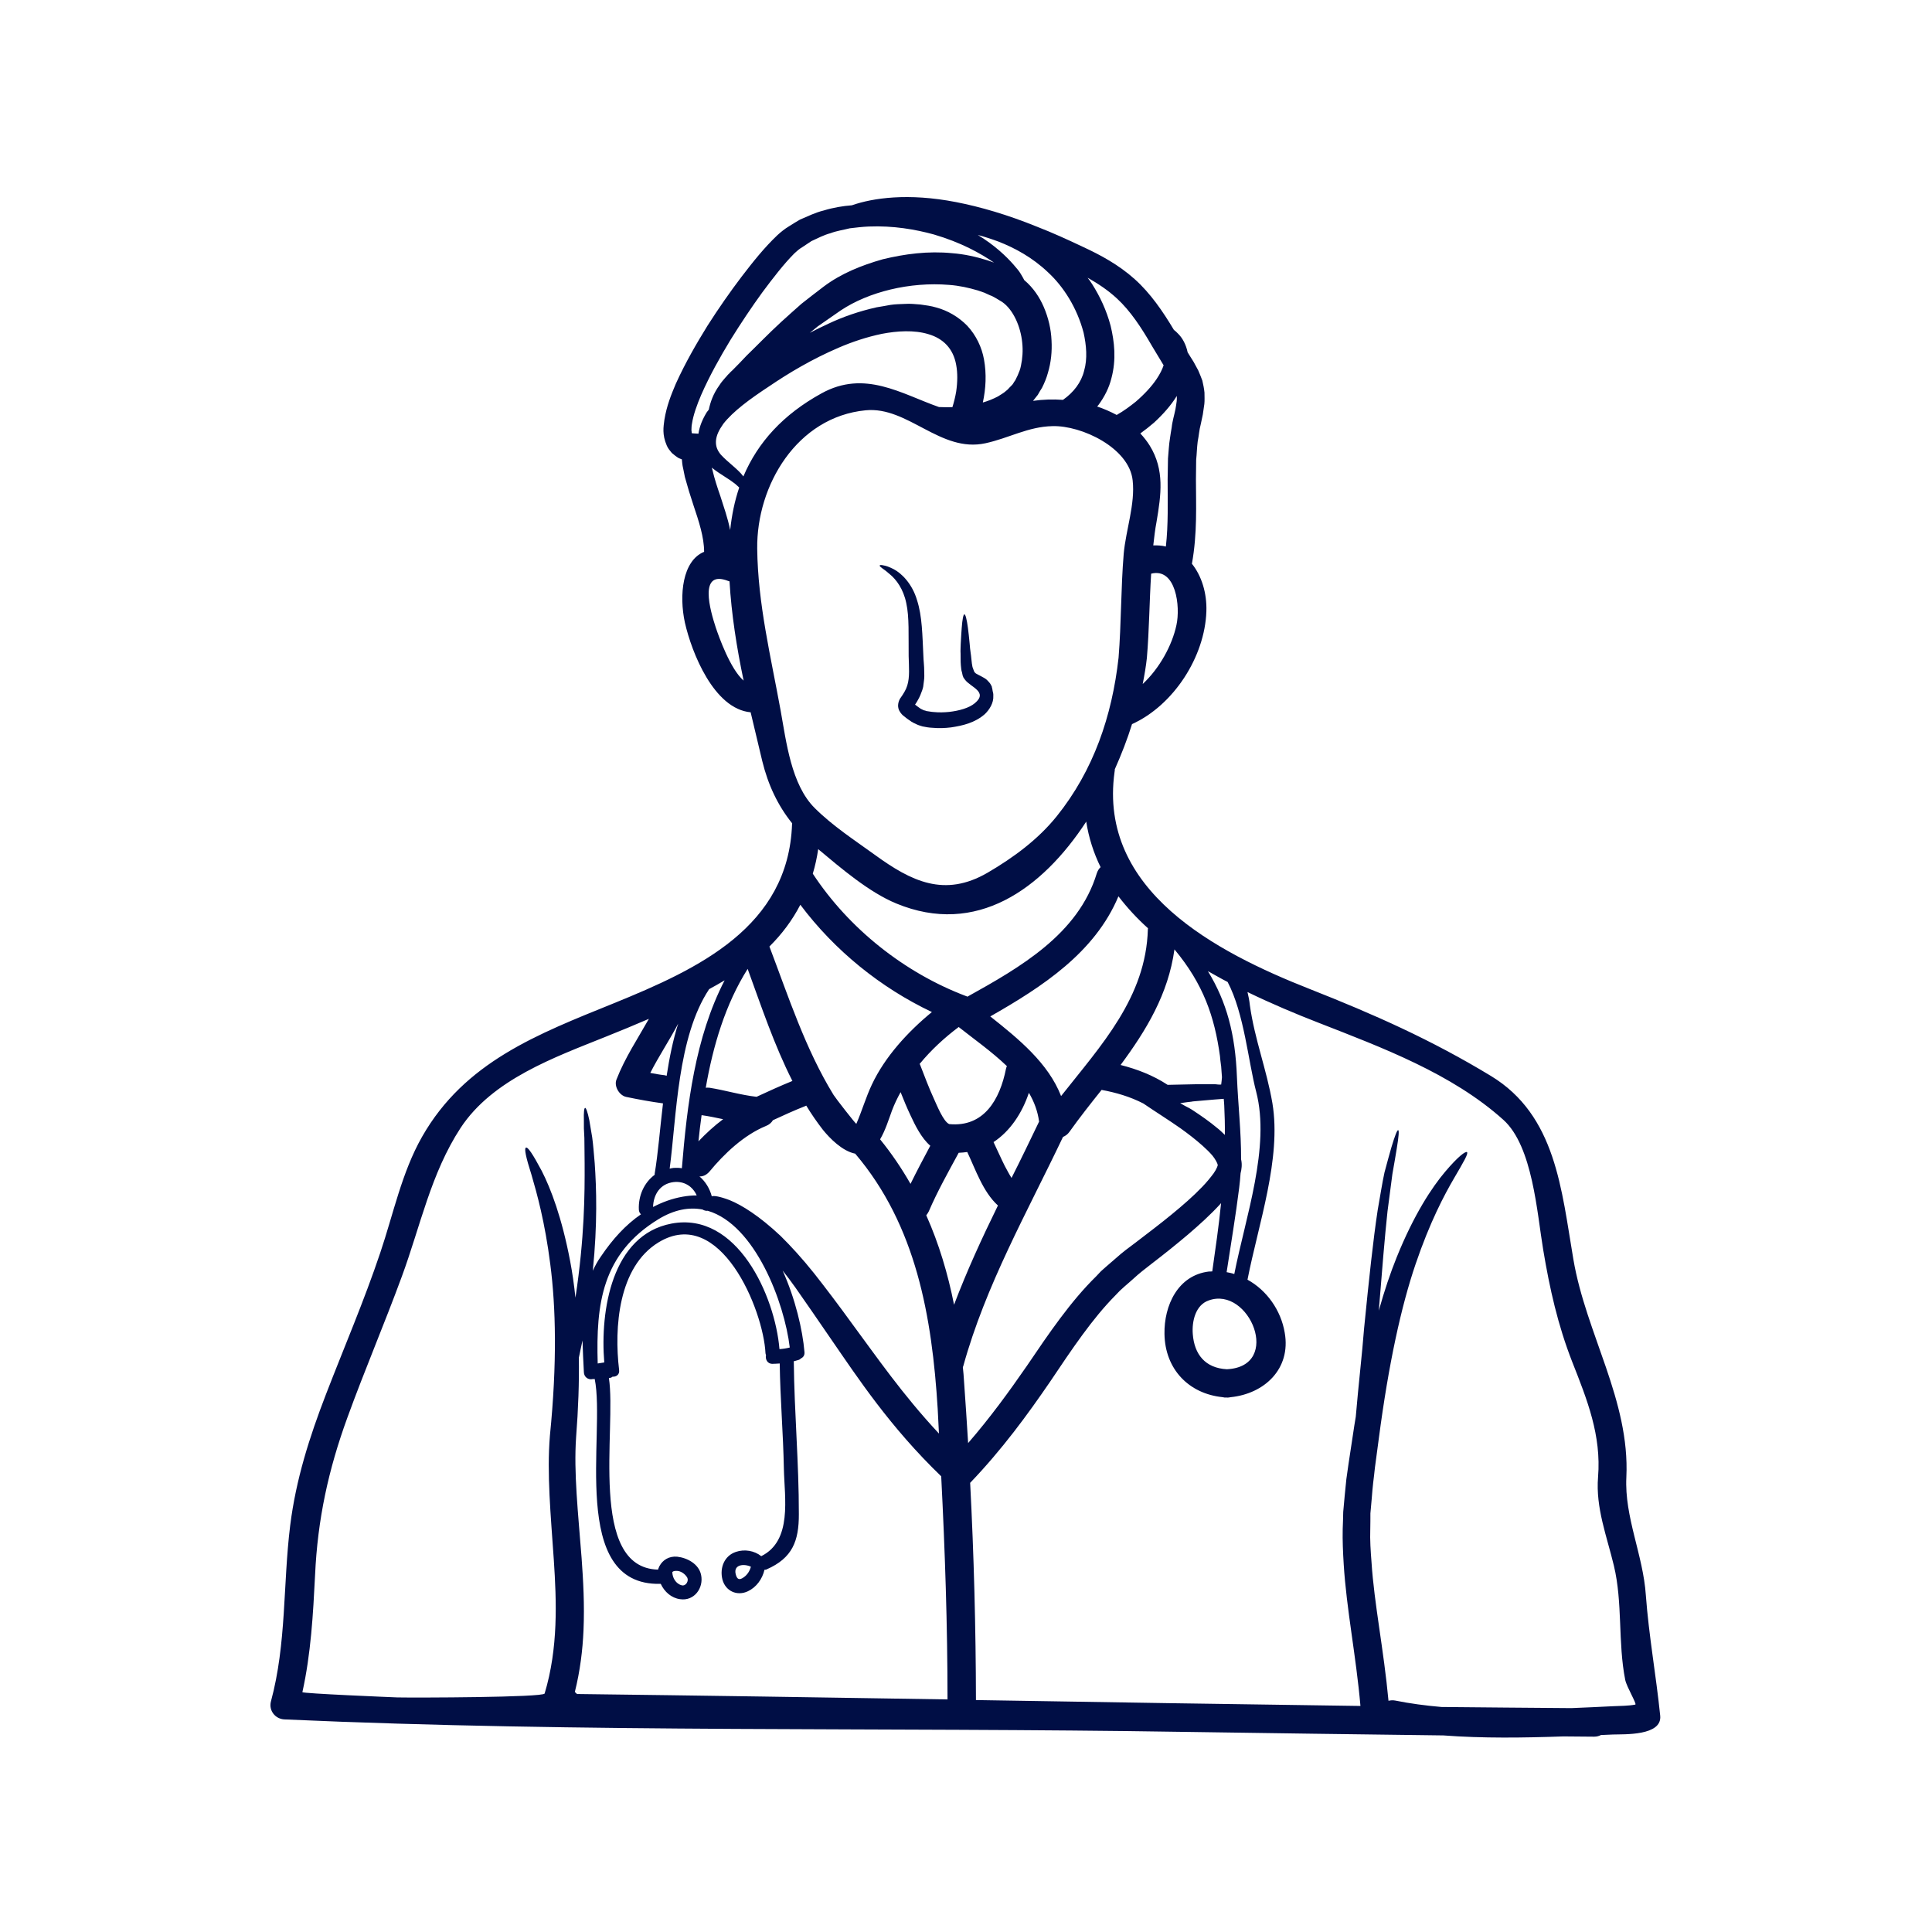<svg xmlns="http://www.w3.org/2000/svg" xmlns:xlink="http://www.w3.org/1999/xlink" width="80" viewBox="0 0 60 60" height="80" preserveAspectRatio="xMidYMid meet"><defs><clipPath id="24f984f40e"><path d="M 8.191 6 L 51.691 6 L 51.691 54 L 8.191 54 Z M 8.191 6 " clip-rule="nonzero"></path></clipPath></defs><g clip-path="url(#24f984f40e)"><path fill="#000e45" d="M 20.332 36.449 C 20.438 35.812 20.496 35.051 20.59 34.266 C 20.207 34.215 19.828 34.145 19.449 34.066 C 19.234 34.023 19.062 33.734 19.145 33.527 C 19.406 32.855 19.801 32.262 20.152 31.641 C 19.707 31.832 19.266 32.016 18.816 32.195 C 17.223 32.836 15.297 33.52 14.305 35.027 C 13.379 36.445 13.059 38.07 12.48 39.641 C 11.941 41.109 11.324 42.551 10.789 44.023 C 10.199 45.641 9.863 47.184 9.785 48.914 C 9.723 50.145 9.656 51.352 9.391 52.551 C 9.391 52.594 12.133 52.707 12.34 52.715 C 12.91 52.727 16.879 52.715 16.914 52.594 C 17.34 51.176 17.285 49.742 17.199 48.441 C 17.105 47.059 16.98 45.77 17.078 44.586 C 17.305 42.324 17.262 40.586 17.09 39.266 C 16.922 37.941 16.672 37.055 16.508 36.492 C 16.328 35.93 16.277 35.668 16.332 35.641 C 16.391 35.613 16.539 35.828 16.824 36.363 C 17.102 36.906 17.449 37.809 17.707 39.168 C 17.773 39.516 17.828 39.891 17.871 40.301 C 18.156 38.422 18.16 37.059 18.156 36.137 C 18.156 35.82 18.148 35.562 18.148 35.34 C 18.133 35.121 18.129 34.945 18.133 34.809 C 18.125 34.531 18.141 34.41 18.172 34.406 C 18.199 34.406 18.246 34.52 18.301 34.785 C 18.324 34.926 18.355 35.102 18.391 35.32 C 18.422 35.539 18.441 35.805 18.469 36.121 C 18.523 36.902 18.559 38.004 18.41 39.465 C 18.48 39.312 18.562 39.16 18.668 39.012 C 19.02 38.492 19.422 38.043 19.906 37.711 C 19.867 37.676 19.844 37.629 19.84 37.566 C 19.82 37.129 20.008 36.723 20.332 36.484 C 20.336 36.473 20.328 36.461 20.332 36.449 Z M 20.703 33.41 C 20.789 32.855 20.898 32.305 21.062 31.789 C 20.789 32.309 20.461 32.797 20.195 33.32 C 20.344 33.348 20.484 33.375 20.633 33.391 C 20.66 33.395 20.68 33.402 20.703 33.41 Z M 21.203 37.164 C 21.352 37.137 21.496 37.125 21.637 37.125 C 21.516 36.852 21.254 36.672 20.918 36.711 C 20.5 36.762 20.293 37.098 20.281 37.484 C 20.566 37.336 20.867 37.223 21.203 37.164 Z M 21.176 49.234 C 21.305 49.262 21.395 49.094 21.344 48.996 C 21.281 48.883 21.148 48.789 21.023 48.785 C 20.953 48.785 20.906 48.789 20.879 48.824 C 20.883 49 20.988 49.188 21.176 49.234 Z M 22.457 34.758 C 22.238 34.711 22.016 34.664 21.793 34.633 C 21.789 34.629 21.789 34.629 21.789 34.629 C 21.75 34.902 21.719 35.176 21.691 35.445 C 21.926 35.199 22.184 34.961 22.457 34.758 Z M 22.504 30.445 C 22.348 30.539 22.188 30.629 22.023 30.719 C 21.035 32.207 21.012 34.676 20.797 36.293 C 20.836 36.285 20.879 36.273 20.922 36.27 C 21.012 36.266 21.094 36.266 21.176 36.281 C 21.336 34.332 21.586 32.215 22.504 30.445 Z M 23.094 21.137 C 22.879 20.113 22.715 19.07 22.656 18.055 C 22.641 18.051 22.633 18.047 22.617 18.043 C 21.68 17.676 22.059 18.969 22.23 19.492 C 22.324 19.77 22.68 20.781 23.094 21.137 Z M 22.957 15.141 C 22.918 15.105 22.879 15.066 22.832 15.027 C 22.742 14.957 22.637 14.883 22.504 14.801 C 22.387 14.727 22.258 14.645 22.105 14.523 L 22.129 14.609 C 22.188 14.863 22.273 15.125 22.371 15.406 C 22.473 15.73 22.598 16.074 22.676 16.461 C 22.727 15.992 22.816 15.555 22.957 15.141 Z M 23.098 48.984 C 23.211 48.906 23.285 48.785 23.32 48.656 C 23.105 48.555 22.773 48.586 22.848 48.887 C 22.887 49.047 22.957 49.086 23.098 48.984 Z M 23.496 34.062 C 23.863 33.891 24.234 33.723 24.609 33.57 C 24.047 32.465 23.641 31.246 23.219 30.09 C 22.527 31.188 22.145 32.473 21.918 33.781 C 21.953 33.777 21.992 33.777 22.035 33.781 C 22.527 33.859 23.004 34.008 23.496 34.062 Z M 24.207 41.898 C 24.316 41.891 24.422 41.875 24.527 41.848 C 24.363 40.457 23.453 38.035 21.98 37.602 C 21.926 37.609 21.867 37.594 21.816 37.562 C 21.402 37.484 20.945 37.562 20.449 37.863 C 18.688 38.941 18.508 40.508 18.562 42.344 C 18.629 42.332 18.695 42.324 18.766 42.312 C 18.633 40.703 19 38.352 20.852 38 C 22.891 37.613 24.07 40.246 24.207 41.898 Z M 27.078 33.68 C 27.48 32.824 28.188 32.047 28.941 31.43 C 27.344 30.672 25.922 29.52 24.855 28.098 C 24.609 28.574 24.289 29.004 23.895 29.395 C 24.488 30.957 25.012 32.578 25.887 34.004 C 25.938 34.09 26.57 34.902 26.594 34.902 C 26.77 34.5 26.891 34.074 27.078 33.68 Z M 28.277 36.766 C 28.473 36.367 28.68 35.977 28.891 35.582 C 28.613 35.344 28.418 34.941 28.281 34.648 C 28.168 34.41 28.066 34.164 27.969 33.918 C 27.867 34.102 27.777 34.289 27.703 34.484 C 27.598 34.77 27.496 35.105 27.332 35.383 C 27.691 35.824 28.004 36.289 28.277 36.766 Z M 29.16 44.52 C 29.145 44.262 29.133 44.008 29.121 43.754 C 28.945 40.898 28.457 38.059 26.559 35.828 C 26.16 35.75 25.77 35.352 25.555 35.086 C 25.371 34.848 25.195 34.594 25.039 34.336 C 25.023 34.34 25.012 34.352 24.996 34.355 C 24.66 34.488 24.332 34.637 24.004 34.789 C 23.957 34.867 23.887 34.93 23.785 34.969 C 23.102 35.25 22.492 35.828 22.031 36.387 C 21.934 36.496 21.828 36.539 21.723 36.535 C 21.906 36.691 22.039 36.906 22.105 37.152 C 22.168 37.129 22.344 37.152 22.656 37.27 C 23.035 37.422 23.582 37.762 24.242 38.383 C 24.562 38.699 24.914 39.082 25.285 39.547 C 25.648 40.008 26.047 40.535 26.48 41.133 C 27.207 42.113 28.027 43.309 29.16 44.52 Z M 29.426 52.777 C 29.426 50.48 29.348 48.156 29.23 45.848 C 27.637 44.312 26.641 42.793 25.816 41.598 C 25.402 40.992 25.031 40.457 24.703 39.988 C 24.562 39.793 24.434 39.617 24.305 39.457 C 24.699 40.336 24.926 41.297 24.984 41.992 C 24.992 42.09 24.945 42.152 24.879 42.184 C 24.855 42.207 24.824 42.23 24.785 42.238 C 24.738 42.254 24.695 42.262 24.648 42.277 C 24.648 42.277 24.652 42.281 24.652 42.285 C 24.668 43.863 24.812 45.441 24.809 47.023 C 24.812 47.859 24.609 48.387 23.809 48.738 C 23.789 48.75 23.766 48.75 23.742 48.75 C 23.676 49.035 23.492 49.293 23.227 49.418 C 22.891 49.578 22.527 49.414 22.434 49.047 C 22.348 48.691 22.492 48.316 22.855 48.195 C 23.121 48.105 23.426 48.156 23.641 48.328 C 24.613 47.848 24.363 46.52 24.344 45.613 C 24.324 44.523 24.23 43.438 24.215 42.344 C 24.141 42.348 24.066 42.355 23.992 42.355 C 23.828 42.359 23.762 42.207 23.789 42.086 C 23.785 42.066 23.773 42.047 23.773 42.027 C 23.707 40.668 22.363 37.422 20.453 38.582 C 19.199 39.344 19.07 41.234 19.227 42.547 C 19.246 42.691 19.137 42.762 19.023 42.754 C 18.996 42.781 18.957 42.793 18.91 42.797 C 19.152 44.359 18.254 48.695 20.438 48.746 C 20.441 48.727 20.445 48.707 20.457 48.691 C 20.461 48.672 20.469 48.656 20.48 48.637 C 20.582 48.445 20.777 48.324 21.027 48.344 C 21.344 48.379 21.703 48.57 21.773 48.91 C 21.859 49.316 21.559 49.73 21.121 49.664 C 20.852 49.629 20.633 49.434 20.52 49.188 C 20.516 49.188 20.512 49.188 20.508 49.188 C 17.648 49.254 18.816 44.52 18.469 42.824 C 18.461 42.828 18.449 42.828 18.438 42.828 C 18.43 42.828 18.422 42.828 18.414 42.828 C 18.414 42.828 18.414 42.828 18.41 42.828 C 18.266 42.863 18.137 42.762 18.133 42.617 C 18.117 42.285 18.098 41.957 18.09 41.629 C 18.051 41.801 18.016 41.984 17.977 42.164 C 17.988 42.922 17.961 43.746 17.891 44.641 C 17.816 45.734 17.953 46.973 18.062 48.383 C 18.113 49.086 18.156 49.836 18.121 50.637 C 18.094 51.246 18.016 51.891 17.852 52.547 C 17.875 52.562 17.898 52.586 17.918 52.609 C 21.754 52.656 25.594 52.715 29.426 52.777 Z M 29.695 12.16 C 29.738 11.867 29.742 11.582 29.695 11.332 C 29.605 10.824 29.289 10.512 28.836 10.379 C 28.391 10.242 27.863 10.277 27.391 10.367 C 26.918 10.465 26.465 10.617 26.047 10.797 C 25.211 11.156 24.5 11.582 23.895 11.992 C 23.277 12.398 22.77 12.773 22.465 13.16 C 22.328 13.355 22.246 13.52 22.234 13.699 C 22.227 13.871 22.281 13.992 22.387 14.121 C 22.609 14.363 22.914 14.566 23.078 14.785 C 23.082 14.793 23.082 14.793 23.086 14.797 C 23.535 13.734 24.324 12.871 25.508 12.219 C 26.852 11.473 27.988 12.23 29.16 12.641 C 29.293 12.648 29.43 12.648 29.578 12.645 C 29.629 12.48 29.668 12.32 29.695 12.16 Z M 30.992 37.438 C 30.527 37.016 30.297 36.32 30.039 35.777 C 29.953 35.789 29.867 35.797 29.773 35.801 C 29.449 36.398 29.113 36.996 28.844 37.621 C 28.82 37.668 28.797 37.703 28.766 37.742 C 29.16 38.625 29.438 39.559 29.629 40.52 C 30.027 39.469 30.496 38.449 30.992 37.438 Z M 30.672 8.086 L 30.871 8.156 C 30.449 7.867 29.852 7.531 29 7.281 C 28.43 7.125 27.746 7.004 26.977 7.035 C 26.785 7.043 26.59 7.066 26.391 7.09 C 26.191 7.141 25.988 7.168 25.793 7.242 C 25.586 7.297 25.395 7.398 25.199 7.488 C 25.105 7.547 25.016 7.613 24.922 7.672 C 24.816 7.734 24.758 7.789 24.672 7.867 C 24.344 8.195 24.008 8.633 23.676 9.078 C 23.344 9.535 23.012 10.031 22.684 10.559 C 22.363 11.09 22.043 11.656 21.777 12.262 C 21.648 12.562 21.531 12.883 21.488 13.168 C 21.473 13.242 21.477 13.301 21.473 13.363 C 21.477 13.383 21.48 13.406 21.48 13.43 C 21.48 13.445 21.484 13.445 21.488 13.453 C 21.488 13.453 21.492 13.453 21.5 13.457 C 21.562 13.461 21.625 13.465 21.691 13.469 C 21.723 13.238 21.824 13.004 21.953 12.797 C 21.973 12.773 21.992 12.75 22.012 12.723 C 22.059 12.5 22.145 12.234 22.344 11.961 C 22.406 11.859 22.465 11.805 22.527 11.727 L 22.574 11.676 L 22.598 11.645 L 22.605 11.641 L 22.625 11.617 L 22.637 11.609 C 22.672 11.57 22.707 11.531 22.746 11.5 C 22.887 11.359 23.035 11.207 23.188 11.043 C 23.512 10.73 23.852 10.375 24.25 10.008 C 24.457 9.82 24.664 9.633 24.891 9.434 C 25.109 9.262 25.34 9.082 25.578 8.902 C 26.117 8.496 26.746 8.242 27.418 8.051 C 28.098 7.887 28.82 7.789 29.57 7.863 C 29.941 7.891 30.312 7.973 30.672 8.086 Z M 31.242 33.191 C 31.25 33.16 31.258 33.133 31.27 33.109 C 30.797 32.656 30.242 32.266 29.773 31.895 C 29.336 32.223 28.918 32.605 28.559 33.043 C 28.566 33.047 28.566 33.059 28.574 33.066 C 28.711 33.418 28.844 33.777 29.004 34.125 C 29.09 34.309 29.297 34.836 29.48 34.91 C 30.555 35.012 31.051 34.152 31.242 33.191 Z M 31.707 11.355 C 31.754 11.133 31.773 10.891 31.746 10.641 C 31.699 10.152 31.473 9.621 31.125 9.379 C 31.051 9.336 30.844 9.199 30.75 9.172 C 30.688 9.148 30.637 9.117 30.57 9.09 L 30.367 9.02 C 30.09 8.938 29.793 8.871 29.48 8.848 C 28.25 8.746 26.973 9.066 26.109 9.641 C 25.863 9.812 25.629 9.977 25.395 10.137 C 25.312 10.207 25.23 10.27 25.148 10.336 C 25.332 10.242 25.52 10.148 25.723 10.055 C 26.168 9.844 26.668 9.668 27.227 9.543 C 27.367 9.52 27.512 9.496 27.652 9.469 C 27.805 9.445 27.957 9.445 28.109 9.438 C 28.266 9.426 28.426 9.445 28.586 9.457 C 28.746 9.48 28.914 9.5 29.082 9.551 C 29.418 9.641 29.766 9.836 30.039 10.117 C 30.312 10.41 30.492 10.785 30.559 11.164 C 30.641 11.617 30.617 12.062 30.523 12.5 C 30.688 12.453 30.84 12.391 30.992 12.312 C 31.07 12.258 31.168 12.211 31.242 12.141 L 31.293 12.098 L 31.309 12.082 L 31.34 12.047 C 31.379 12.004 31.449 11.945 31.465 11.91 C 31.484 11.875 31.508 11.84 31.531 11.809 L 31.602 11.664 C 31.645 11.566 31.688 11.465 31.707 11.355 Z M 32.27 34.832 C 32.227 34.512 32.117 34.215 31.953 33.938 C 31.742 34.57 31.371 35.129 30.855 35.469 C 30.973 35.715 31.082 35.965 31.203 36.207 C 31.27 36.328 31.336 36.461 31.414 36.582 C 31.707 36.004 31.988 35.418 32.27 34.832 Z M 33.668 11.516 C 33.777 11.141 33.738 10.719 33.652 10.332 C 33.449 9.559 33.027 8.898 32.543 8.453 C 32.062 7.996 31.52 7.703 31.012 7.504 C 30.789 7.422 30.578 7.352 30.367 7.297 C 30.891 7.617 31.242 7.953 31.473 8.215 C 31.566 8.324 31.648 8.414 31.699 8.504 C 31.746 8.582 31.781 8.641 31.809 8.699 C 32.094 8.938 32.285 9.234 32.414 9.531 C 32.562 9.875 32.641 10.227 32.656 10.57 C 32.676 10.914 32.641 11.258 32.543 11.582 C 32.5 11.742 32.434 11.898 32.359 12.047 C 32.312 12.117 32.27 12.191 32.23 12.262 C 32.18 12.324 32.133 12.387 32.082 12.449 C 32.383 12.406 32.695 12.395 33.012 12.418 C 33.344 12.184 33.578 11.879 33.668 11.516 Z M 34.062 27.121 C 34.09 27.039 34.129 26.977 34.18 26.93 C 33.965 26.492 33.812 26.02 33.734 25.516 C 32.363 27.613 30.32 29.086 27.836 28.059 C 26.992 27.711 26.125 26.969 25.41 26.371 C 25.371 26.637 25.316 26.887 25.242 27.133 C 26.363 28.84 28.09 30.211 30 30.934 C 30.02 30.938 30.027 30.945 30.043 30.953 C 31.68 30.043 33.488 29.012 34.062 27.121 Z M 34.898 17.195 C 34.965 16.457 35.258 15.652 35.176 14.922 C 35.074 13.914 33.594 13.207 32.684 13.234 C 31.926 13.25 31.328 13.609 30.602 13.766 C 29.203 14.07 28.199 12.613 26.883 12.742 C 24.75 12.949 23.492 15.074 23.516 17.039 C 23.535 18.75 23.938 20.387 24.242 22.059 C 24.418 23.031 24.57 24.371 25.305 25.098 C 25.867 25.656 26.531 26.086 27.168 26.547 C 28.297 27.367 29.328 27.883 30.672 27.102 C 31.473 26.633 32.23 26.078 32.816 25.352 C 33.965 23.922 34.535 22.234 34.738 20.426 C 34.824 19.355 34.809 18.27 34.898 17.195 Z M 35.648 28.859 C 35.648 28.848 35.652 28.836 35.652 28.828 C 35.312 28.523 35.004 28.188 34.734 27.836 C 34.004 29.582 32.371 30.645 30.754 31.566 C 31.637 32.266 32.555 33.016 32.953 34.039 C 34.191 32.469 35.59 30.977 35.648 28.859 Z M 35.918 11.773 C 36.02 11.621 36.094 11.477 36.137 11.344 C 36.016 11.148 35.898 10.945 35.781 10.754 C 35.441 10.164 35.105 9.656 34.691 9.273 C 34.41 9.012 34.102 8.809 33.777 8.625 C 33.824 8.688 33.875 8.754 33.918 8.824 C 34.156 9.199 34.363 9.633 34.492 10.121 C 34.609 10.609 34.672 11.164 34.516 11.746 C 34.445 12.039 34.301 12.324 34.113 12.578 C 34.105 12.59 34.086 12.605 34.074 12.625 C 34.285 12.695 34.488 12.785 34.68 12.887 C 34.895 12.766 35.094 12.617 35.27 12.477 C 35.543 12.242 35.766 12 35.918 11.773 Z M 36.543 12.461 C 36.551 12.406 36.547 12.352 36.547 12.297 C 36.367 12.586 36.129 12.859 35.84 13.125 C 35.707 13.238 35.566 13.352 35.414 13.461 C 35.523 13.578 35.621 13.703 35.707 13.84 C 36.172 14.594 36.059 15.363 35.918 16.203 C 35.871 16.445 35.844 16.691 35.816 16.938 C 35.953 16.934 36.082 16.941 36.207 16.973 C 36.285 16.289 36.262 15.582 36.262 14.883 C 36.266 14.664 36.27 14.453 36.273 14.238 C 36.293 14.023 36.301 13.812 36.336 13.602 C 36.352 13.496 36.367 13.387 36.387 13.281 C 36.398 13.172 36.422 13.07 36.441 12.984 C 36.465 12.891 36.484 12.801 36.504 12.711 C 36.52 12.629 36.531 12.547 36.543 12.461 Z M 36.535 19.414 C 36.664 18.836 36.52 17.621 35.75 17.816 C 35.695 18.684 35.691 19.562 35.617 20.434 C 35.59 20.688 35.543 20.961 35.488 21.242 C 36.012 20.754 36.402 20.039 36.535 19.414 Z M 37.691 36.438 C 37.789 36.301 37.832 36.168 37.816 36.172 C 37.812 36.129 37.738 35.992 37.656 35.891 C 37.566 35.785 37.461 35.684 37.352 35.586 C 37.129 35.387 36.895 35.207 36.66 35.039 C 36.293 34.781 35.855 34.508 35.508 34.27 C 35.098 34.059 34.66 33.93 34.211 33.848 C 33.871 34.273 33.531 34.703 33.211 35.152 C 33.156 35.23 33.086 35.277 33.012 35.309 C 31.898 37.652 30.609 39.914 29.914 42.43 C 29.91 42.438 29.906 42.449 29.902 42.457 C 29.918 42.602 29.93 42.746 29.938 42.887 C 29.984 43.531 30.027 44.176 30.066 44.816 C 30.75 44.027 31.34 43.215 31.891 42.418 C 32.574 41.41 33.246 40.418 34.047 39.633 L 34.191 39.48 L 34.344 39.344 C 34.449 39.254 34.555 39.164 34.656 39.074 C 34.859 38.891 35.066 38.738 35.266 38.59 C 35.66 38.289 36.035 38.004 36.383 37.719 C 36.73 37.434 37.055 37.152 37.328 36.867 C 37.469 36.723 37.59 36.574 37.691 36.438 Z M 37.949 33.453 C 37.941 33.34 37.934 33.238 37.926 33.141 C 37.926 33.117 37.922 33.094 37.918 33.074 C 37.902 32.969 37.895 32.879 37.887 32.797 C 37.719 31.578 37.375 30.566 36.477 29.488 C 36.477 29.488 36.477 29.488 36.473 29.488 C 36.281 30.871 35.602 31.992 34.801 33.074 C 35.312 33.203 35.809 33.395 36.258 33.688 C 36.262 33.691 36.262 33.691 36.262 33.691 C 36.57 33.684 36.863 33.68 37.141 33.672 C 37.336 33.672 37.52 33.672 37.695 33.672 C 37.738 33.672 37.777 33.672 37.82 33.68 L 37.879 33.684 C 37.895 33.676 37.934 33.691 37.926 33.672 C 37.934 33.602 37.945 33.531 37.949 33.453 Z M 38.039 35.246 C 38.043 34.941 38.035 34.641 38.02 34.332 C 38.016 34.262 38.012 34.191 38.004 34.125 C 37.906 34.133 37.809 34.141 37.703 34.148 C 37.535 34.164 37.355 34.18 37.164 34.195 C 37.043 34.203 37.035 34.207 36.992 34.215 C 36.957 34.219 36.918 34.223 36.883 34.227 C 36.82 34.238 36.762 34.246 36.691 34.254 L 36.652 34.262 L 36.711 34.293 C 36.75 34.316 36.789 34.34 36.828 34.359 C 36.863 34.379 36.898 34.395 36.934 34.414 L 36.98 34.441 L 37 34.453 L 37.012 34.461 L 37.043 34.48 C 37.293 34.645 37.555 34.824 37.816 35.043 C 37.895 35.105 37.965 35.176 38.039 35.246 Z M 38.102 42.523 C 39.836 42.438 38.801 39.926 37.535 40.387 C 37.125 40.531 37.012 41.039 37.043 41.43 C 37.09 42.062 37.43 42.488 38.102 42.523 Z M 38.332 39.566 C 38.68 37.801 39.457 35.621 39.012 33.906 C 38.766 32.969 38.641 31.477 38.125 30.496 C 37.918 30.391 37.719 30.273 37.512 30.16 C 38.098 31.117 38.363 32.121 38.414 33.445 C 38.449 34.301 38.547 35.145 38.543 35.996 C 38.543 36.008 38.543 36.016 38.547 36.023 C 38.578 36.164 38.559 36.316 38.527 36.438 C 38.516 36.586 38.504 36.734 38.484 36.887 C 38.375 37.762 38.227 38.633 38.094 39.508 C 38.172 39.523 38.254 39.539 38.332 39.566 Z M 50.785 52.938 C 50.844 52.926 50.523 52.402 50.473 52.172 C 50.242 51.008 50.398 49.781 50.121 48.625 C 49.902 47.711 49.551 46.824 49.629 45.871 C 49.734 44.574 49.293 43.477 48.828 42.297 C 48.379 41.148 48.129 40.031 47.926 38.816 C 47.734 37.68 47.602 35.598 46.688 34.777 C 45.09 33.34 42.914 32.531 40.957 31.766 C 40.242 31.488 39.488 31.172 38.742 30.809 C 38.773 30.938 38.801 31.074 38.816 31.219 C 38.961 32.266 39.34 33.227 39.516 34.262 C 39.801 35.98 39.078 38.023 38.742 39.742 C 39.34 40.07 39.781 40.691 39.898 41.387 C 40.098 42.512 39.266 43.285 38.219 43.391 C 38.184 43.398 38.141 43.406 38.098 43.402 C 38.051 43.406 38.012 43.402 37.973 43.391 C 36.918 43.285 36.18 42.52 36.164 41.426 C 36.148 40.547 36.578 39.602 37.547 39.488 C 37.582 39.488 37.613 39.488 37.648 39.484 C 37.75 38.766 37.852 38.066 37.922 37.363 C 37.914 37.375 37.902 37.387 37.895 37.395 C 37.59 37.727 37.258 38.027 36.898 38.336 C 36.543 38.637 36.164 38.941 35.766 39.246 C 35.57 39.398 35.375 39.547 35.195 39.715 C 35.105 39.793 35.012 39.879 34.914 39.961 L 34.777 40.086 L 34.645 40.223 C 33.922 40.953 33.301 41.883 32.609 42.914 C 31.914 43.93 31.121 45.016 30.129 46.051 C 30.246 48.301 30.305 50.562 30.309 52.797 C 34.289 52.863 38.27 52.926 42.25 52.98 C 42.113 51.418 41.816 49.973 41.73 48.578 C 41.707 48.207 41.691 47.844 41.699 47.484 C 41.707 47.305 41.711 47.129 41.715 46.953 C 41.73 46.781 41.746 46.605 41.762 46.438 C 41.781 46.27 41.797 46.102 41.812 45.938 C 41.836 45.777 41.859 45.621 41.879 45.465 C 41.926 45.156 41.973 44.855 42.016 44.562 C 42.043 44.367 42.074 44.184 42.105 43.996 C 42.191 42.98 42.301 42.066 42.363 41.254 C 42.516 39.711 42.645 38.504 42.785 37.582 C 42.867 37.121 42.926 36.734 42.996 36.414 C 43.078 36.098 43.152 35.844 43.207 35.645 C 43.324 35.254 43.391 35.09 43.422 35.098 C 43.453 35.105 43.441 35.285 43.375 35.684 C 43.344 35.887 43.297 36.141 43.242 36.461 C 43.199 36.781 43.148 37.168 43.09 37.621 C 43.004 38.418 42.922 39.434 42.82 40.703 C 42.992 40.086 43.18 39.531 43.375 39.047 C 43.914 37.711 44.473 36.871 44.879 36.391 C 45.289 35.906 45.516 35.746 45.559 35.781 C 45.605 35.824 45.469 36.059 45.16 36.586 C 44.852 37.113 44.406 37.953 43.961 39.262 C 43.516 40.57 43.125 42.348 42.82 44.676 C 42.781 44.969 42.742 45.27 42.699 45.582 C 42.684 45.734 42.664 45.891 42.645 46.051 C 42.629 46.203 42.613 46.359 42.602 46.52 C 42.59 46.676 42.574 46.836 42.559 47 C 42.559 47.16 42.559 47.324 42.555 47.492 C 42.543 47.824 42.566 48.168 42.594 48.52 C 42.676 49.801 42.973 51.227 43.121 52.82 C 43.184 52.805 43.25 52.797 43.328 52.812 C 43.793 52.906 44.273 52.969 44.766 53.012 C 46.109 53.027 47.453 53.035 48.797 53.047 C 49.238 53.031 49.672 53.008 50.094 52.988 C 50.32 52.977 50.562 52.98 50.785 52.938 Z M 51.559 53.281 C 51.625 53.914 50.434 53.855 50.09 53.867 C 49.969 53.871 49.844 53.879 49.719 53.883 C 49.66 53.914 49.59 53.934 49.508 53.934 C 49.191 53.934 48.867 53.926 48.551 53.926 C 47.316 53.969 46.051 53.988 44.824 53.895 C 42.141 53.863 39.457 53.824 36.773 53.785 C 27.465 53.637 18.129 53.816 8.836 53.398 C 8.551 53.387 8.34 53.125 8.414 52.84 C 8.902 51.035 8.785 49.211 9.012 47.375 C 9.191 45.945 9.609 44.633 10.125 43.297 C 10.691 41.832 11.309 40.395 11.809 38.906 C 12.215 37.707 12.477 36.41 13.109 35.301 C 14.434 32.977 16.695 32.117 19.066 31.156 C 21.695 30.086 24.484 28.789 24.598 25.594 C 24.598 25.586 24.602 25.582 24.602 25.57 C 24.156 25.016 23.855 24.379 23.672 23.633 C 23.555 23.141 23.434 22.637 23.312 22.121 C 22.168 22.016 21.48 20.262 21.27 19.336 C 21.086 18.484 21.191 17.414 21.867 17.137 C 21.867 16.684 21.703 16.188 21.535 15.688 C 21.441 15.406 21.352 15.117 21.27 14.816 L 21.223 14.582 L 21.199 14.469 L 21.191 14.41 C 21.188 14.395 21.191 14.395 21.188 14.391 L 21.176 14.266 L 21.078 14.227 C 21.012 14.188 20.93 14.125 20.863 14.066 C 20.805 13.996 20.742 13.922 20.707 13.836 C 20.559 13.492 20.605 13.258 20.633 13.039 C 20.703 12.605 20.844 12.258 20.988 11.918 C 21.289 11.254 21.633 10.664 21.973 10.113 C 22.32 9.57 22.672 9.066 23.027 8.598 C 23.387 8.129 23.727 7.699 24.141 7.305 C 24.242 7.211 24.379 7.102 24.492 7.035 C 24.609 6.961 24.727 6.887 24.844 6.82 C 25.09 6.715 25.328 6.598 25.574 6.539 C 25.879 6.445 26.172 6.398 26.461 6.375 C 26.465 6.375 26.465 6.371 26.469 6.371 C 27.102 6.152 28.195 5.984 29.695 6.277 C 30.441 6.422 31.289 6.668 32.211 7.043 C 32.676 7.223 33.156 7.441 33.66 7.68 C 34.164 7.914 34.738 8.219 35.242 8.672 C 35.73 9.109 36.117 9.676 36.457 10.246 C 36.5 10.277 36.543 10.316 36.586 10.363 C 36.719 10.492 36.832 10.695 36.883 10.941 C 36.945 11.039 37 11.133 37.066 11.234 C 37.113 11.324 37.164 11.41 37.211 11.5 C 37.258 11.602 37.297 11.711 37.34 11.82 C 37.367 11.938 37.395 12.07 37.406 12.191 C 37.406 12.309 37.414 12.434 37.402 12.547 C 37.387 12.652 37.371 12.762 37.355 12.871 C 37.336 12.969 37.316 13.066 37.293 13.164 C 37.266 13.266 37.25 13.359 37.238 13.445 C 37.227 13.535 37.211 13.625 37.195 13.715 C 37.172 13.895 37.168 14.09 37.148 14.281 C 37.145 14.48 37.145 14.68 37.141 14.883 C 37.141 15.676 37.188 16.559 37.016 17.508 C 37.316 17.883 37.484 18.414 37.465 18.988 C 37.418 20.395 36.449 21.902 35.156 22.488 C 35.012 22.953 34.828 23.426 34.621 23.891 C 34.621 23.914 34.621 23.949 34.613 23.977 C 34.105 27.66 37.766 29.57 40.676 30.715 C 42.676 31.504 44.453 32.293 46.301 33.414 C 48.324 34.641 48.492 36.945 48.863 39.113 C 49.258 41.43 50.621 43.492 50.508 45.875 C 50.445 47.113 51.031 48.297 51.113 49.539 C 51.207 50.805 51.43 52.023 51.559 53.281 " fill-opacity="1" fill-rule="nonzero"></path></g><path fill="#000e45" d="M 30.828 21.461 C 30.84 21.504 30.852 21.551 30.848 21.609 C 30.863 21.828 30.727 22.043 30.582 22.18 C 30.273 22.449 29.902 22.535 29.535 22.59 C 29.344 22.613 29.156 22.621 28.957 22.602 C 28.855 22.598 28.758 22.582 28.648 22.559 C 28.586 22.539 28.523 22.523 28.469 22.496 L 28.406 22.465 L 28.375 22.453 L 28.359 22.441 L 28.332 22.426 L 28.32 22.422 C 28.242 22.367 28.164 22.32 28.074 22.242 C 28.031 22.211 27.977 22.164 27.922 22.059 C 27.891 21.992 27.883 21.914 27.898 21.84 C 27.902 21.812 27.914 21.785 27.922 21.758 C 27.934 21.734 27.938 21.727 27.945 21.707 C 28.02 21.598 28.051 21.555 28.09 21.484 C 28.129 21.418 28.152 21.363 28.176 21.289 C 28.258 21.031 28.227 20.703 28.219 20.375 C 28.211 19.73 28.242 19.164 28.145 18.73 C 28.055 18.289 27.832 17.996 27.637 17.836 C 27.543 17.754 27.465 17.691 27.398 17.648 C 27.34 17.605 27.312 17.578 27.32 17.562 C 27.328 17.543 27.367 17.543 27.438 17.559 C 27.516 17.57 27.613 17.605 27.746 17.672 C 28 17.801 28.332 18.133 28.48 18.641 C 28.641 19.137 28.645 19.734 28.676 20.359 C 28.68 20.527 28.703 20.668 28.703 20.855 C 28.703 20.945 28.711 21.035 28.695 21.137 L 28.676 21.285 L 28.672 21.32 L 28.66 21.371 L 28.641 21.434 C 28.609 21.523 28.566 21.637 28.52 21.715 C 28.488 21.773 28.453 21.836 28.418 21.883 C 28.469 21.922 28.531 21.969 28.594 22.012 L 28.691 22.059 C 28.719 22.062 28.742 22.07 28.77 22.082 C 28.844 22.09 28.918 22.109 29 22.113 C 29.16 22.129 29.32 22.125 29.477 22.109 C 29.785 22.074 30.098 21.988 30.277 21.836 C 30.695 21.484 30.137 21.34 29.969 21.109 L 29.922 21.043 C 29.922 21.043 29.918 21.035 29.918 21.035 C 29.918 21.035 29.91 21.008 29.906 21.004 L 29.902 20.996 L 29.895 20.973 L 29.875 20.879 C 29.852 20.824 29.848 20.73 29.84 20.66 C 29.828 20.52 29.836 20.41 29.832 20.309 C 29.824 20.188 29.836 20.094 29.836 19.996 C 29.848 19.801 29.855 19.637 29.867 19.5 C 29.887 19.23 29.918 19.082 29.949 19.078 C 29.984 19.078 30.023 19.227 30.059 19.492 C 30.074 19.629 30.098 19.793 30.113 19.984 C 30.121 20.074 30.129 20.188 30.145 20.281 C 30.164 20.395 30.168 20.516 30.184 20.617 C 30.199 20.664 30.188 20.695 30.219 20.762 L 30.25 20.848 C 30.25 20.848 30.258 20.867 30.262 20.867 C 30.266 20.871 30.27 20.879 30.273 20.883 C 30.305 20.93 30.406 20.961 30.566 21.055 L 30.625 21.094 C 30.648 21.113 30.68 21.145 30.703 21.172 C 30.766 21.238 30.758 21.25 30.785 21.289 L 30.801 21.324 L 30.805 21.332 L 30.805 21.352 L 30.816 21.387 L 30.828 21.461 " fill-opacity="1" fill-rule="nonzero"></path></svg>